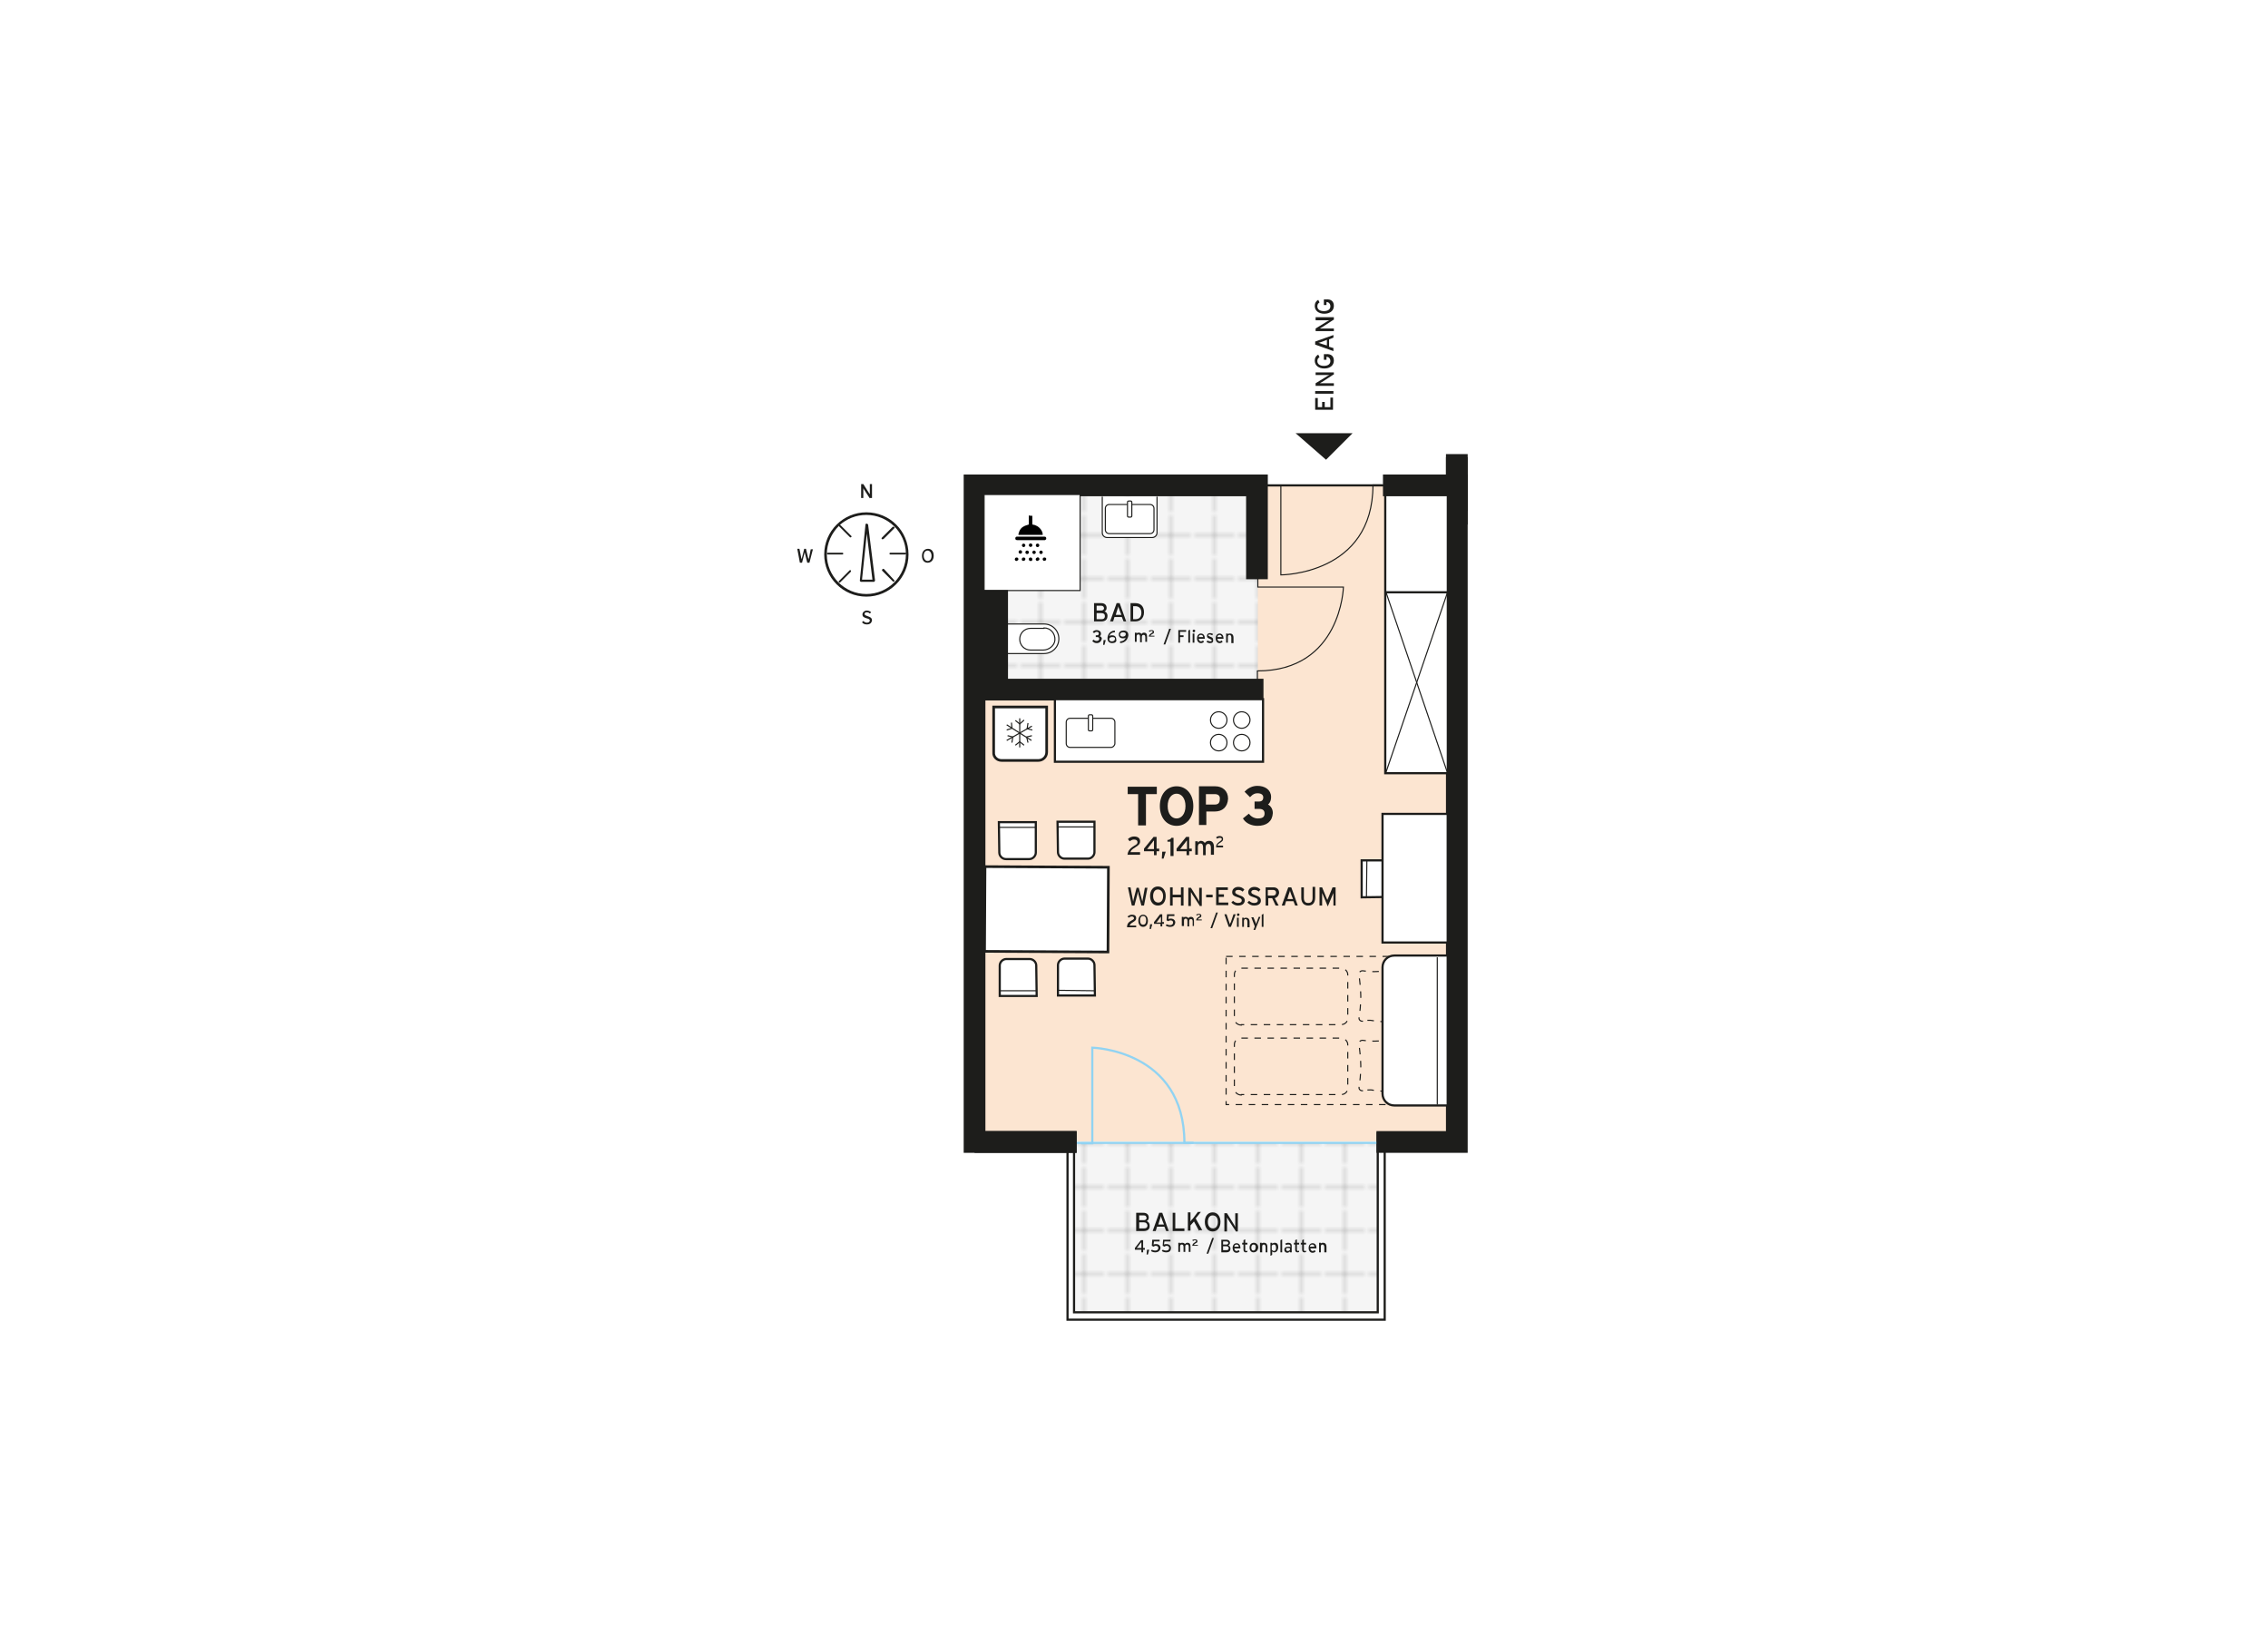 <?xml version="1.0" encoding="utf-8"?>
<!-- Generator: Adobe Illustrator 20.1.0, SVG Export Plug-In . SVG Version: 6.00 Build 0)  -->
<svg version="1.1" id="Ebene_1" xmlns="http://www.w3.org/2000/svg" xmlns:xlink="http://www.w3.org/1999/xlink" x="0px" y="0px"
	 viewBox="0 0 522 374" style="enable-background:new 0 0 522 374;" xml:space="preserve">
<style type="text/css">
	.st0{fill:none;}
	.st1{fill:none;stroke:#1D1D1B;stroke-width:0.1;stroke-miterlimit:10;}
	.st2{fill:#F5F5F5;}
	.st3{fill:url(#SVGID_1_);}
	.st4{fill:url(#SVGID_2_);}
	.st5{fill:#FCE5D1;}
	.st6{fill:none;stroke:#91D3F2;stroke-width:0.5;stroke-miterlimit:10;}
	.st7{fill:none;stroke:#1D1D1B;stroke-width:0.5;stroke-miterlimit:10;}
	.st8{fill:#1D1D1B;}
	.st9{fill:#FFFFFF;stroke:#1D1D1B;stroke-width:0.25;stroke-miterlimit:10;}
	.st10{fill:none;stroke:#1D1D1B;stroke-width:5;stroke-miterlimit:10;}
	.st11{fill:none;stroke:#1D1D1B;stroke-width:0.25;stroke-miterlimit:10;}
	.st12{fill:#FFFFFF;stroke:#1D1D1B;stroke-width:0.5;stroke-miterlimit:10;}
	.st13{fill:#1D1D1B;stroke:#1D1D1B;stroke-width:0.5;stroke-miterlimit:10;}
	.st14{fill:#FFFFFF;}
	.st15{fill:#FFFFFF;stroke:#1D1D1B;stroke-width:0.605;stroke-miterlimit:10;}
	.st16{fill:none;stroke:#1D1D1B;stroke-width:0.25;stroke-miterlimit:10;stroke-dasharray:1.5;}
</style>
<pattern  y="374" width="9.2" height="9.2" patternUnits="userSpaceOnUse" id="Neues_Musterfeld_2" viewBox="0 -9.2 9.2 9.2" style="overflow:visible;">
	<g>
		<rect y="-9.2" class="st0" width="9.2" height="9.2"/>
		<line class="st1" x1="0" y1="-4.6" x2="9.2" y2="-4.6"/>
		<line class="st1" x1="4.6" y1="0" x2="4.6" y2="-9.2"/>
	</g>
</pattern>
<g>
	<rect x="225.8" y="111.8" class="st2" width="67" height="46.5"/>
	<g>
		<pattern  id="SVGID_1_" xlink:href="#Neues_Musterfeld_2" patternTransform="matrix(1 0 0 1 -5 -5.333)">
		</pattern>
		<rect x="225.8" y="111.8" class="st3" width="67" height="46.5"/>
	</g>
</g>
<rect x="247.2" y="262.9" class="st2" width="69.8" height="39.1"/>
<pattern  id="SVGID_2_" xlink:href="#Neues_Musterfeld_2" patternTransform="matrix(1 0 0 1 -5 -5.333)">
</pattern>
<rect x="247.2" y="262.9" class="st4" width="69.8" height="39.1"/>
<polygon class="st5" points="224.3,161.8 227,158.3 289.5,158.7 289.5,111.7 334.8,111.7 333.8,262.8 317.7,262.7 226.2,262.7 
	224.5,258.5 "/>
<path class="st6" d="M248.8,263.1h2.6v-22c0,0,21.2,0.5,21.2,21.9h2.1"/>
<polyline class="st7" points="245.7,263.5 245.7,303.7 318.7,303.7 318.7,263.5 "/>
<polyline class="st7" points="247.2,262.9 247.2,302 317.1,302 317.1,260.6 "/>
<polyline class="st6" points="243.8,263 322.3,263 335.5,262.3 "/>
<g>
	<path class="st8" d="M263.2,283.3h-1.7v-4.2h1.7c0.7,0,1.2,0.4,1.2,1.1c0,0.4-0.2,0.7-0.5,0.8c0.3,0.1,0.7,0.4,0.7,1
		C264.7,282.9,264.1,283.3,263.2,283.3z M263.3,279.7h-1.1v1.1h1.1c0.4,0,0.6-0.3,0.6-0.5C263.8,279.9,263.7,279.7,263.3,279.7z
		 M263.3,281.3h-1.1v1.4h1.1c0.6,0,0.8-0.3,0.8-0.7C264,281.6,263.8,281.3,263.3,281.3z"/>
	<path class="st8" d="M268.4,283.3l-0.4-1h-1.7l-0.3,1h-0.7l1.5-4.2h0.7l1.5,4.2H268.4z M267.5,280.8c-0.1-0.3-0.3-0.8-0.3-1
		c0,0.2-0.2,0.7-0.3,1l-0.3,1h1.3L267.5,280.8z"/>
	<path class="st8" d="M269.9,283.3v-4.2h0.6v3.6h2.1v0.6H269.9z"/>
	<path class="st8" d="M276,283.3l-1.2-2.2l-0.8,0.9v1.2h-0.6v-4.2h0.6v1.4c0,0.2,0,0.6,0,0.7c0.1-0.1,0.3-0.5,0.5-0.6l1.2-1.6h0.7
		l-1.2,1.5l1.5,2.7H276z"/>
	<path class="st8" d="M279.1,283.4c-1.1,0-1.8-0.9-1.8-2.2c0-1.3,0.7-2.2,1.8-2.2c1.1,0,1.8,0.9,1.8,2.2
		C280.9,282.5,280.2,283.4,279.1,283.4z M279.1,279.7c-0.7,0-1.1,0.6-1.1,1.5c0,1,0.5,1.5,1.2,1.5c0.7,0,1.1-0.6,1.1-1.5
		C280.3,280.2,279.8,279.7,279.1,279.7z"/>
	<path class="st8" d="M284.4,283.3l-1.7-2.6c-0.1-0.2-0.2-0.4-0.3-0.5c0,0.2,0,0.7,0,1v2.2h-0.6v-4.2h0.6l1.6,2.6
		c0.1,0.2,0.3,0.5,0.3,0.6c0-0.2,0-0.8,0-1v-2.2h0.6v4.2H284.4z"/>
	<path class="st8" d="M263.1,287.6v0.6h-0.4v-0.6h-1.5v-0.4l1.4-1.8h0.5v1.8h0.4v0.4H263.1z M262.4,286.2l-0.5,0.7
		c-0.1,0.1-0.2,0.2-0.3,0.3c0.1,0,0.3,0,0.5,0h0.6v-0.8c0-0.2,0-0.4,0-0.5C262.6,285.9,262.5,286.1,262.4,286.2z"/>
	<path class="st8" d="M264.2,288.7h-0.3l0.1-1.1h0.5L264.2,288.7z"/>
	<path class="st8" d="M265.9,288.2c-0.4,0-0.7-0.1-1-0.3l0.2-0.3c0.2,0.1,0.5,0.2,0.8,0.2c0.4,0,0.7-0.2,0.7-0.6
		c0-0.3-0.2-0.5-0.6-0.5c-0.2,0-0.4,0.1-0.5,0.2l-0.4-0.2l0.1-1.4h1.7v0.4h-1.3l-0.1,0.7c0.2-0.1,0.4-0.1,0.6-0.1c0.6,0,1,0.4,1,0.9
		C267,287.9,266.5,288.2,265.9,288.2z"/>
	<path class="st8" d="M268.4,288.2c-0.4,0-0.7-0.1-1-0.3l0.2-0.3c0.2,0.1,0.5,0.2,0.8,0.2c0.4,0,0.7-0.2,0.7-0.6
		c0-0.3-0.2-0.5-0.6-0.5c-0.2,0-0.4,0.1-0.5,0.2l-0.4-0.2l0.1-1.4h1.7v0.4H268l-0.1,0.7c0.2-0.1,0.4-0.1,0.6-0.1c0.6,0,1,0.4,1,0.9
		C269.5,287.9,269.1,288.2,268.4,288.2z"/>
	<path class="st8" d="M273.6,288.2V287c0-0.4-0.1-0.6-0.4-0.6c-0.3,0-0.4,0.2-0.4,0.5v1.2h-0.4V287c0-0.4-0.1-0.6-0.4-0.6
		c-0.3,0-0.4,0.2-0.4,0.5v1.2h-0.4v-2.1h0.4v0.2c0.1-0.2,0.3-0.2,0.5-0.2c0.3,0,0.5,0.1,0.6,0.3c0.2-0.2,0.3-0.3,0.6-0.3
		c0.5,0,0.7,0.3,0.7,0.9v1.2H273.6z"/>
	<path class="st8" d="M274.4,286.8c0-0.5,0.3-0.7,0.6-0.9c0.2-0.1,0.3-0.2,0.3-0.3c0-0.1-0.1-0.2-0.3-0.2c-0.1,0-0.3,0.1-0.4,0.2
		l-0.2-0.2c0.1-0.1,0.4-0.2,0.6-0.2c0.3,0,0.6,0.1,0.6,0.4c0,0.3-0.1,0.4-0.4,0.5c-0.3,0.2-0.4,0.3-0.4,0.4h0.9v0.2H274.4z"/>
	<path class="st8" d="M278.1,288.5h-0.4l1.3-3.6h0.4L278.1,288.5z"/>
	<path class="st8" d="M282.2,288.2h-1.1v-2.9h1.2c0.5,0,0.8,0.3,0.8,0.7c0,0.3-0.2,0.5-0.4,0.6c0.2,0.1,0.5,0.3,0.5,0.7
		C283.2,287.9,282.9,288.2,282.2,288.2z M282.3,285.7h-0.8v0.7h0.8c0.3,0,0.4-0.2,0.4-0.4C282.7,285.9,282.6,285.7,282.3,285.7z
		 M282.3,286.8h-0.8v0.9h0.8c0.4,0,0.5-0.2,0.5-0.5C282.8,287,282.6,286.8,282.3,286.8z"/>
	<path class="st8" d="M285.5,287.3h-1.4c0,0.4,0.3,0.6,0.5,0.6c0.2,0,0.3-0.1,0.5-0.2l0.2,0.3c-0.2,0.2-0.4,0.3-0.7,0.3
		c-0.5,0-0.9-0.4-0.9-1.1c0-0.7,0.4-1.1,0.9-1.1c0.6,0,0.9,0.5,0.9,1.1C285.5,287.1,285.5,287.2,285.5,287.3z M284.6,286.4
		c-0.3,0-0.5,0.2-0.5,0.5h1C285.1,286.6,284.9,286.4,284.6,286.4z"/>
	<path class="st8" d="M287.1,288.1c-0.1,0.1-0.2,0.1-0.4,0.1c-0.3,0-0.5-0.2-0.5-0.6v-1.2h-0.3V286h0.3v-0.6l0.4-0.2v0.8h0.5v0.4
		h-0.5v1.2c0,0.2,0.1,0.3,0.2,0.3c0.1,0,0.2,0,0.3-0.1L287.1,288.1z"/>
	<path class="st8" d="M288.5,288.2c-0.5,0-0.9-0.4-0.9-1.1c0-0.7,0.4-1.1,1-1.1c0.5,0,1,0.4,1,1.1
		C289.5,287.8,289.1,288.2,288.5,288.2z M288.5,286.4c-0.3,0-0.5,0.3-0.5,0.7c0,0.5,0.2,0.7,0.5,0.7s0.5-0.3,0.5-0.7
		C289.1,286.7,288.9,286.4,288.5,286.4z"/>
	<path class="st8" d="M291.3,288.2V287c0-0.4-0.2-0.6-0.4-0.6c-0.3,0-0.4,0.2-0.4,0.5v1.3H290V286h0.4v0.2c0.1-0.2,0.3-0.2,0.5-0.2
		c0.5,0,0.8,0.3,0.8,1v1.2H291.3z"/>
	<path class="st8" d="M293.3,288.2c-0.2,0-0.4-0.1-0.5-0.2v0.8l-0.4,0.2V286h0.4v0.2c0.2-0.1,0.3-0.2,0.6-0.2c0.5,0,0.8,0.3,0.8,1.1
		C294.1,287.9,293.7,288.2,293.3,288.2z M293.2,286.4c-0.2,0-0.4,0.1-0.5,0.3v0.9c0.1,0.1,0.3,0.3,0.5,0.3c0.3,0,0.5-0.2,0.5-0.7
		C293.7,286.6,293.5,286.4,293.2,286.4z"/>
	<path class="st8" d="M294.7,288.2v-2.8l0.4-0.2v3H294.7z"/>
	<path class="st8" d="M296.9,288.2V288c-0.1,0.1-0.4,0.3-0.6,0.3c-0.3,0-0.7-0.2-0.7-0.7c0-0.5,0.4-0.7,0.9-0.7c0.2,0,0.4,0,0.5,0.1
		v-0.2c0-0.2-0.1-0.4-0.4-0.4c-0.2,0-0.4,0-0.6,0.1l-0.2-0.3c0.2-0.1,0.4-0.2,0.7-0.2c0.5,0,0.8,0.2,0.8,0.7v1.5H296.9z
		 M296.9,287.3c-0.1-0.1-0.3-0.1-0.5-0.1c-0.3,0-0.4,0.1-0.4,0.3c0,0.2,0.1,0.4,0.4,0.4c0.2,0,0.4-0.1,0.5-0.3V287.3z"/>
	<path class="st8" d="M299,288.1c-0.1,0.1-0.2,0.1-0.4,0.1c-0.3,0-0.5-0.2-0.5-0.6v-1.2h-0.3V286h0.3v-0.6l0.4-0.2v0.8h0.5v0.4h-0.5
		v1.2c0,0.2,0.1,0.3,0.2,0.3c0.1,0,0.2,0,0.3-0.1L299,288.1z"/>
	<path class="st8" d="M300.6,288.1c-0.1,0.1-0.2,0.1-0.4,0.1c-0.3,0-0.5-0.2-0.5-0.6v-1.2h-0.3V286h0.3v-0.6l0.4-0.2v0.8h0.5v0.4
		h-0.5v1.2c0,0.2,0.1,0.3,0.2,0.3c0.1,0,0.2,0,0.3-0.1L300.6,288.1z"/>
	<path class="st8" d="M303,287.3h-1.4c0,0.4,0.3,0.6,0.5,0.6c0.2,0,0.3-0.1,0.5-0.2l0.2,0.3c-0.2,0.2-0.4,0.3-0.7,0.3
		c-0.5,0-0.9-0.4-0.9-1.1c0-0.7,0.4-1.1,0.9-1.1c0.6,0,0.9,0.5,0.9,1.1C303,287.1,303,287.2,303,287.3z M302,286.4
		c-0.3,0-0.5,0.2-0.5,0.5h1C302.5,286.6,302.4,286.4,302,286.4z"/>
	<path class="st8" d="M304.8,288.2V287c0-0.4-0.2-0.6-0.4-0.6c-0.3,0-0.4,0.2-0.4,0.5v1.3h-0.4V286h0.4v0.2c0.1-0.2,0.3-0.2,0.5-0.2
		c0.5,0,0.8,0.3,0.8,1v1.2H304.8z"/>
</g>
<g>
	<path class="st9" d="M240.3,143.6h-8.5v6.8h8.5c1.9,0,3.4-1.5,3.4-3.4l0,0C243.7,145.1,242.2,143.6,240.3,143.6z"/>
	<path class="st9" d="M240.3,144.5c1.5,0,2.6,1.3,2.5,2.8c-0.1,1.3-1.4,2.3-2.7,2.3h-2.9c-1.4,0-2.5-1.1-2.5-2.5l0,0
		c0-1.4,1.1-2.5,2.5-2.5H240.3z"/>
</g>
<line class="st10" x1="335.3" y1="120.7" x2="335.3" y2="105.2"/>
<path class="st7" d="M289.3,111.7"/>
<path class="st11" d="M289.5,131.5v3.6h19.7c0,0-0.5,19.3-19.8,19.3v2.9"/>
<path class="st11" d="M292.2,111.8h2.6v20.5c0,0,21.2,0,21.2-20.7h2.1"/>
<g>
	<path class="st8" d="M263.3,208.4h-0.6l-0.7-2.7c0-0.1-0.1-0.5-0.1-0.6c0,0.1-0.1,0.4-0.1,0.6l-0.7,2.7h-0.6l-0.9-4.2h0.6l0.5,2.7
		c0,0.1,0.1,0.4,0.1,0.6c0-0.1,0.1-0.4,0.1-0.5l0.7-2.7h0.5l0.7,2.7c0,0.1,0.1,0.3,0.1,0.5c0-0.2,0.1-0.4,0.1-0.5l0.5-2.7h0.6
		L263.3,208.4z"/>
	<path class="st8" d="M266.5,208.4c-1.1,0-1.8-0.9-1.8-2.2c0-1.3,0.7-2.2,1.8-2.2c1.1,0,1.8,0.9,1.8,2.2
		C268.3,207.6,267.6,208.4,266.5,208.4z M266.5,204.7c-0.7,0-1.1,0.6-1.1,1.5c0,1,0.5,1.5,1.2,1.5c0.7,0,1.1-0.6,1.1-1.5
		C267.7,205.3,267.2,204.7,266.5,204.7z"/>
	<path class="st8" d="M271.8,208.4v-1.9h-1.9v1.9h-0.6v-4.2h0.6v1.7h1.9v-1.7h0.6v4.2H271.8z"/>
	<path class="st8" d="M276.1,208.4l-1.7-2.6c-0.1-0.2-0.2-0.4-0.3-0.5c0,0.2,0,0.7,0,1v2.2h-0.6v-4.2h0.6l1.6,2.6
		c0.1,0.2,0.3,0.5,0.3,0.6c0-0.2,0-0.8,0-1v-2.2h0.6v4.2H276.1z"/>
	<path class="st8" d="M277.6,206.5v-0.6h1.5v0.6H277.6z"/>
	<path class="st8" d="M279.9,208.4v-4.2h2.7v0.6h-2.1v1h1.2v0.6h-1.2v1.3h2.2v0.6H279.9z"/>
	<path class="st8" d="M284.9,208.4c-0.6,0-1.1-0.3-1.5-0.7l0.4-0.4c0.3,0.3,0.7,0.5,1.1,0.5c0.6,0,0.9-0.2,0.9-0.6
		c0-0.3-0.2-0.5-0.9-0.7c-0.9-0.3-1.3-0.5-1.3-1.2c0-0.7,0.6-1.2,1.4-1.2c0.6,0,1,0.2,1.4,0.6l-0.4,0.5c-0.3-0.3-0.6-0.4-1-0.4
		c-0.5,0-0.7,0.2-0.7,0.5c0,0.3,0.2,0.4,0.9,0.7c0.8,0.3,1.3,0.5,1.3,1.3C286.4,207.9,286,208.4,284.9,208.4z"/>
	<path class="st8" d="M288.6,208.4c-0.6,0-1.1-0.3-1.5-0.7l0.4-0.4c0.3,0.3,0.7,0.5,1.1,0.5c0.6,0,0.9-0.2,0.9-0.6
		c0-0.3-0.2-0.5-0.9-0.7c-0.9-0.3-1.3-0.5-1.3-1.2c0-0.7,0.6-1.2,1.4-1.2c0.6,0,1,0.2,1.4,0.6l-0.4,0.5c-0.3-0.3-0.6-0.4-1-0.4
		c-0.5,0-0.7,0.2-0.7,0.5c0,0.3,0.2,0.4,0.9,0.7c0.8,0.3,1.3,0.5,1.3,1.3C290.2,207.9,289.7,208.4,288.6,208.4z"/>
	<path class="st8" d="M293.4,206.7l0.9,1.7h-0.7l-0.8-1.7h-0.9v1.7h-0.6v-4.2h1.8c0.7,0,1.3,0.4,1.3,1.3
		C294.3,206.1,294,206.5,293.4,206.7z M293,204.8h-1.2v1.3h1.2c0.4,0,0.7-0.2,0.7-0.7C293.7,205,293.4,204.8,293,204.8z"/>
	<path class="st8" d="M298.1,208.4l-0.4-1H296l-0.3,1H295l1.5-4.2h0.7l1.5,4.2H298.1z M297.2,205.9c-0.1-0.3-0.3-0.8-0.3-1
		c0,0.2-0.2,0.7-0.3,1l-0.3,1h1.3L297.2,205.9z"/>
	<path class="st8" d="M301.1,208.4c-1,0-1.6-0.7-1.6-1.8v-2.4h0.6v2.4c0,0.8,0.3,1.2,1,1.2c0.7,0,1-0.4,1-1.2v-2.5h0.6v2.4
		C302.7,207.8,302.1,208.4,301.1,208.4z"/>
	<path class="st8" d="M306.9,208.4v-2.2c0-0.3,0-0.6,0-0.7c0,0.1-0.2,0.4-0.3,0.7l-1,2.4l-1-2.4c-0.1-0.2-0.2-0.5-0.3-0.7
		c0,0.1,0,0.5,0,0.7v2.2h-0.6v-4.2h0.6l0.9,2.2c0.1,0.2,0.2,0.5,0.3,0.7c0.1-0.2,0.2-0.5,0.3-0.7l0.9-2.2h0.7v4.2H306.9z"/>
	<path class="st8" d="M259.4,213.3c0-0.8,0.5-1.2,1.1-1.5c0.4-0.2,0.5-0.3,0.5-0.5c0-0.2-0.2-0.4-0.5-0.4c-0.2,0-0.5,0.1-0.7,0.3
		l-0.3-0.3c0.3-0.2,0.6-0.4,1-0.4c0.6,0,1,0.2,1,0.8c0,0.4-0.2,0.6-0.7,0.9c-0.5,0.3-0.7,0.5-0.8,0.8h1.5v0.4H259.4z"/>
	<path class="st8" d="M263.1,213.3c-0.7,0-1.1-0.6-1.1-1.4s0.4-1.4,1.1-1.4s1.1,0.6,1.1,1.4S263.8,213.3,263.1,213.3z M263.1,210.8
		c-0.5,0-0.7,0.4-0.7,1s0.2,1,0.7,1c0.5,0,0.7-0.4,0.7-1S263.6,210.8,263.1,210.8z"/>
	<path class="st8" d="M264.9,213.8h-0.3l0.1-1.1h0.5L264.9,213.8z"/>
	<path class="st8" d="M267.5,212.6v0.6h-0.4v-0.6h-1.5v-0.4l1.4-1.8h0.5v1.8h0.4v0.4H267.5z M266.9,211.3l-0.5,0.7
		c-0.1,0.1-0.2,0.2-0.3,0.3c0.1,0,0.3,0,0.5,0h0.6v-0.8c0-0.2,0-0.4,0-0.5C267.1,211,267,211.2,266.9,211.3z"/>
	<path class="st8" d="M269.3,213.3c-0.4,0-0.7-0.1-1-0.3l0.2-0.3c0.2,0.1,0.5,0.2,0.8,0.2c0.4,0,0.7-0.2,0.7-0.6
		c0-0.3-0.2-0.5-0.6-0.5c-0.2,0-0.4,0.1-0.5,0.2l-0.4-0.2l0.1-1.4h1.7v0.4h-1.3l-0.1,0.7c0.2-0.1,0.4-0.1,0.6-0.1c0.6,0,1,0.4,1,0.9
		C270.4,213,270,213.3,269.3,213.3z"/>
	<path class="st8" d="M274.5,213.3v-1.2c0-0.4-0.1-0.6-0.4-0.6c-0.3,0-0.4,0.2-0.4,0.5v1.2h-0.4v-1.2c0-0.4-0.1-0.6-0.4-0.6
		c-0.3,0-0.4,0.2-0.4,0.5v1.2H272v-2.1h0.4v0.2c0.1-0.2,0.3-0.2,0.5-0.2c0.3,0,0.5,0.1,0.6,0.3c0.2-0.2,0.3-0.3,0.6-0.3
		c0.5,0,0.7,0.3,0.7,0.9v1.2H274.5z"/>
	<path class="st8" d="M275.3,211.9c0-0.5,0.3-0.7,0.6-0.9c0.2-0.1,0.3-0.2,0.3-0.3c0-0.1-0.1-0.2-0.3-0.2c-0.1,0-0.3,0.1-0.4,0.2
		l-0.2-0.2c0.1-0.1,0.4-0.2,0.6-0.2c0.3,0,0.6,0.1,0.6,0.4c0,0.3-0.1,0.4-0.4,0.5c-0.3,0.2-0.4,0.3-0.4,0.4h0.9v0.2H275.3z"/>
	<path class="st8" d="M279,213.6h-0.4l1.3-3.6h0.4L279,213.6z"/>
	<path class="st8" d="M283.3,213.3h-0.5l-1-2.9h0.5l0.6,1.8c0.1,0.2,0.1,0.4,0.2,0.5c0-0.1,0.1-0.4,0.2-0.5l0.6-1.8h0.5L283.3,213.3
		z"/>
	<path class="st8" d="M285,210.8c-0.2,0-0.3-0.1-0.3-0.3c0-0.2,0.1-0.3,0.3-0.3c0.1,0,0.3,0.1,0.3,0.3
		C285.2,210.7,285.1,210.8,285,210.8z M284.7,213.3v-2.1h0.4v2.1H284.7z"/>
	<path class="st8" d="M287.1,213.3v-1.2c0-0.4-0.2-0.6-0.4-0.6c-0.3,0-0.4,0.2-0.4,0.5v1.3h-0.4v-2.1h0.4v0.2
		c0.1-0.2,0.3-0.2,0.5-0.2c0.5,0,0.8,0.3,0.8,1v1.2H287.1z"/>
	<path class="st8" d="M288.9,214h-0.4l0.3-0.8l-0.8-2.1h0.5l0.4,1c0.1,0.2,0.2,0.5,0.2,0.6c0-0.1,0.1-0.4,0.2-0.6l0.4-1.1h0.4
		L288.9,214z"/>
	<path class="st8" d="M290.4,213.3v-2.8l0.4-0.2v3H290.4z"/>
</g>
<polyline class="st10" points="247.8,262.8 224.3,262.8 224.3,111.7 289.3,111.7 289.3,133.3 "/>
<polyline class="st10" points="318.3,111.7 335.3,111.7 335.3,262.8 316.8,262.8 "/>
<line class="st10" x1="224.3" y1="262.8" x2="247.8" y2="262.8"/>
<line class="st10" x1="335.3" y1="117.6" x2="335.3" y2="104.5"/>
<polyline class="st7" points="335.5,262.3 335.5,111.7 290.3,111.7 "/>
<line class="st10" x1="224.3" y1="158.7" x2="290.8" y2="158.7"/>
<rect x="226.5" y="113.8" class="st9" width="22.1" height="22.1"/>
<rect x="242.8" y="160.9" class="st12" width="47.9" height="14.4"/>
<rect x="294" y="138.8" transform="matrix(4.490612e-11 1 -1 4.490612e-11 472.027 -180.056)" class="st12" width="64" height="14.4"/>
<g>
	<path class="st8" d="M253.5,143h-1.7v-4.2h1.7c0.7,0,1.2,0.4,1.2,1.1c0,0.4-0.2,0.7-0.5,0.8c0.3,0.1,0.7,0.4,0.7,1
		C254.9,142.6,254.4,143,253.5,143z M253.5,139.4h-1.1v1.1h1.1c0.4,0,0.6-0.3,0.6-0.5C254.1,139.7,253.9,139.4,253.5,139.4z
		 M253.5,141.1h-1.1v1.4h1.1c0.6,0,0.8-0.3,0.8-0.7C254.3,141.3,254,141.1,253.5,141.1z"/>
	<path class="st8" d="M258.6,143l-0.4-1h-1.7l-0.3,1h-0.7l1.5-4.2h0.7l1.5,4.2H258.6z M257.7,140.5c-0.1-0.3-0.3-0.8-0.3-1
		c0,0.2-0.2,0.7-0.3,1l-0.3,1h1.3L257.7,140.5z"/>
	<path class="st8" d="M261.3,143h-1.1v-4.2h1.1c1.1,0,2,0.6,2,2.1C263.3,142.4,262.3,143,261.3,143z M261.3,139.5h-0.5v3h0.5
		c1,0,1.4-0.6,1.4-1.5C262.7,140.1,262.2,139.5,261.3,139.5z"/>
	<path class="st8" d="M252.4,148c-0.4,0-0.8-0.2-1-0.5l0.3-0.3c0.2,0.2,0.4,0.3,0.7,0.3c0.4,0,0.6-0.2,0.6-0.5s-0.2-0.4-0.5-0.4
		h-0.3v-0.4h0.3c0.3,0,0.4-0.2,0.4-0.4c0-0.2-0.1-0.4-0.5-0.4c-0.2,0-0.4,0.1-0.6,0.3l-0.3-0.3c0.2-0.2,0.5-0.4,0.9-0.4
		c0.5,0,1,0.3,1,0.8c0,0.3-0.1,0.5-0.3,0.6c0.3,0.1,0.5,0.3,0.5,0.6C253.4,147.7,253,148,252.4,148z"/>
	<path class="st8" d="M254.2,148.4h-0.3l0.1-1.1h0.5L254.2,148.4z"/>
	<path class="st8" d="M256,148c-0.6,0-1.1-0.3-1.1-1.1c0-0.7,0.4-1.7,1.7-1.8v0.4c-0.6,0-1.1,0.3-1.3,0.9c0.2-0.2,0.4-0.2,0.7-0.2
		c0.5,0,0.9,0.3,0.9,0.9C257.1,147.7,256.6,148,256,148z M256,146.6c-0.4,0-0.7,0.2-0.7,0.5c0,0.3,0.2,0.5,0.6,0.5
		c0.4,0,0.7-0.2,0.7-0.5C256.7,146.7,256.4,146.6,256,146.6z"/>
	<path class="st8" d="M257.8,148v-0.4c0.6,0,1.1-0.3,1.3-0.9c-0.2,0.2-0.4,0.2-0.7,0.2c-0.5,0-0.9-0.3-0.9-0.9
		c0-0.6,0.5-0.9,1.1-0.9c0.6,0,1.1,0.3,1.1,1.1C259.6,146.9,259.2,147.9,257.8,148z M258.5,145.5c-0.4,0-0.7,0.2-0.7,0.5
		c0,0.3,0.2,0.5,0.6,0.5c0.4,0,0.7-0.2,0.7-0.5C259.2,145.7,258.9,145.5,258.5,145.5z"/>
	<path class="st8" d="M263.6,147.9v-1.2c0-0.4-0.1-0.6-0.4-0.6c-0.3,0-0.4,0.2-0.4,0.5v1.2h-0.4v-1.2c0-0.4-0.1-0.6-0.4-0.6
		c-0.3,0-0.4,0.2-0.4,0.5v1.2h-0.4v-2.1h0.4v0.2c0.1-0.2,0.3-0.2,0.5-0.2c0.3,0,0.5,0.1,0.6,0.3c0.2-0.2,0.3-0.3,0.6-0.3
		c0.5,0,0.7,0.3,0.7,0.9v1.2H263.6z"/>
	<path class="st8" d="M264.4,146.6c0-0.5,0.3-0.7,0.6-0.9c0.2-0.1,0.3-0.2,0.3-0.3c0-0.1-0.1-0.2-0.3-0.2c-0.1,0-0.3,0.1-0.4,0.2
		l-0.2-0.2c0.1-0.1,0.4-0.2,0.6-0.2c0.3,0,0.6,0.1,0.6,0.4c0,0.3-0.1,0.4-0.4,0.5c-0.3,0.2-0.4,0.3-0.4,0.4h0.9v0.2H264.4z"/>
	<path class="st8" d="M268.2,148.3h-0.4l1.3-3.6h0.4L268.2,148.3z"/>
	<path class="st8" d="M271.6,145.5v0.7h0.8v0.4h-0.8v1.3h-0.4v-2.9h1.8v0.4H271.6z"/>
	<path class="st8" d="M273.5,147.9v-2.8l0.4-0.2v3H273.5z"/>
	<path class="st8" d="M274.8,145.5c-0.2,0-0.3-0.1-0.3-0.3c0-0.2,0.1-0.3,0.3-0.3c0.1,0,0.3,0.1,0.3,0.3
		C275,145.4,274.9,145.5,274.8,145.5z M274.5,147.9v-2.1h0.4v2.1H274.5z"/>
	<path class="st8" d="M277.3,147h-1.4c0,0.4,0.3,0.6,0.5,0.6c0.2,0,0.3-0.1,0.5-0.2l0.2,0.3c-0.2,0.2-0.4,0.3-0.7,0.3
		c-0.5,0-0.9-0.4-0.9-1.1c0-0.7,0.4-1.1,0.9-1.1c0.6,0,0.9,0.5,0.9,1.1C277.3,146.9,277.3,147,277.3,147z M276.4,146.1
		c-0.3,0-0.5,0.2-0.5,0.5h1C276.9,146.4,276.8,146.1,276.4,146.1z"/>
	<path class="st8" d="M278.5,148c-0.3,0-0.6-0.1-0.8-0.3l0.2-0.3c0.2,0.1,0.4,0.2,0.6,0.2c0.3,0,0.4-0.1,0.4-0.2
		c0-0.2-0.2-0.2-0.5-0.4c-0.5-0.2-0.6-0.3-0.6-0.7c0-0.4,0.3-0.6,0.7-0.6c0.3,0,0.5,0.1,0.7,0.2l-0.2,0.3c-0.2-0.1-0.4-0.2-0.6-0.2
		s-0.3,0.1-0.3,0.2c0,0.1,0.1,0.2,0.4,0.3c0.5,0.2,0.7,0.3,0.7,0.7C279.3,147.8,279,148,278.5,148z"/>
	<path class="st8" d="M281.6,147h-1.4c0,0.4,0.3,0.6,0.5,0.6c0.2,0,0.3-0.1,0.5-0.2l0.2,0.3c-0.2,0.2-0.4,0.3-0.7,0.3
		c-0.5,0-0.9-0.4-0.9-1.1c0-0.7,0.4-1.1,0.9-1.1c0.6,0,0.9,0.5,0.9,1.1C281.6,146.9,281.6,147,281.6,147z M280.7,146.1
		c-0.3,0-0.5,0.2-0.5,0.5h1C281.2,146.4,281,146.1,280.7,146.1z"/>
	<path class="st8" d="M283.4,147.9v-1.2c0-0.4-0.2-0.6-0.4-0.6c-0.3,0-0.4,0.2-0.4,0.5v1.3h-0.4v-2.1h0.4v0.2
		c0.1-0.2,0.3-0.2,0.5-0.2c0.5,0,0.8,0.3,0.8,1v1.2H283.4z"/>
</g>
<g>
	<path class="st13" d="M263.5,182.5v7.2h-1.3v-7.2h-2.4v-1.2h6.2v1.2H263.5z"/>
	<path class="st13" d="M270.8,189.8c-2.1,0-3.6-1.7-3.6-4.3s1.5-4.3,3.6-4.3c2.1,0,3.6,1.7,3.6,4.3
		C274.4,188.1,272.9,189.8,270.8,189.8z M270.8,182.4c-1.3,0-2.3,1.2-2.3,3.1c0,1.9,1,3.1,2.3,3.1c1.3,0,2.3-1.2,2.3-3.1
		S272.1,182.4,270.8,182.4z"/>
	<path class="st13" d="M279.6,186.5h-2.2v3.1h-1.2v-8.4h3.5c1.5,0,2.7,0.9,2.7,2.6C282.3,185.6,281.2,186.5,279.6,186.5z
		 M279.6,182.5h-2.3v2.9h2.3c1,0,1.4-0.6,1.4-1.5C281.1,183,280.5,182.5,279.6,182.5z"/>
	<path class="st13" d="M289.4,189.8c-1.2,0-2.4-0.5-3-1.4l1-0.8c0.5,0.6,1.3,1,2.1,1c1.3,0,1.8-0.5,1.8-1.4c0-0.9-0.6-1.3-1.5-1.3
		H289v-1.2h0.8c0.8,0,1.2-0.5,1.2-1.2c0-0.5-0.3-1.2-1.6-1.2c-0.7,0-1.2,0.3-1.7,0.8l-0.9-0.9c0.7-0.7,1.6-1.1,2.6-1.1
		c1.6,0,2.9,0.8,2.9,2.3c0,1-0.4,1.5-1,1.8c0.8,0.2,1.4,0.9,1.4,1.9C292.6,188.9,291.4,189.8,289.4,189.8z"/>
	<path class="st8" d="M259.5,196.9c0-1.2,0.8-1.8,1.6-2.3c0.6-0.3,0.7-0.5,0.7-0.8c0-0.3-0.2-0.6-0.8-0.6c-0.4,0-0.7,0.2-1,0.4
		l-0.4-0.5c0.4-0.4,0.9-0.6,1.4-0.6c0.9,0,1.4,0.4,1.4,1.1c0,0.6-0.3,0.9-1.1,1.4c-0.8,0.5-1,0.7-1.1,1.1h2.2v0.6H259.5z"/>
	<path class="st8" d="M266.2,195.9v0.9h-0.6v-0.9h-2.3v-0.6l2.2-2.7h0.7v2.7h0.6v0.6H266.2z M265.2,193.9l-0.8,1
		c-0.1,0.2-0.3,0.4-0.4,0.5c0.1,0,0.5,0,0.7,0h0.9v-1.2c0-0.2,0-0.6,0-0.8C265.5,193.5,265.3,193.7,265.2,193.9z"/>
	<path class="st8" d="M267.8,197.6h-0.4l0.1-1.6h0.8L267.8,197.6z"/>
	<path class="st8" d="M269.4,196.9v-3.2h-0.7v-0.4c0.4,0,0.8-0.2,0.9-0.5h0.5v4.2H269.4z"/>
	<path class="st8" d="M273.7,195.9v0.9h-0.6v-0.9h-2.3v-0.6l2.2-2.7h0.7v2.7h0.6v0.6H273.7z M272.8,193.9l-0.8,1
		c-0.1,0.2-0.3,0.4-0.4,0.5c0.1,0,0.5,0,0.7,0h0.9v-1.2c0-0.2,0-0.6,0-0.8C273.1,193.5,272.9,193.7,272.8,193.9z"/>
	<path class="st8" d="M278.7,196.9v-1.8c0-0.6-0.2-0.9-0.6-0.9c-0.4,0-0.6,0.3-0.6,0.8v1.8h-0.6v-1.8c0-0.6-0.2-0.9-0.6-0.9
		c-0.4,0-0.6,0.3-0.6,0.8v1.8h-0.6v-3.1h0.6v0.3c0.2-0.2,0.4-0.4,0.7-0.4c0.4,0,0.7,0.2,0.9,0.5c0.2-0.3,0.5-0.5,1-0.5
		c0.7,0,1.1,0.5,1.1,1.4v1.8H278.7z"/>
	<path class="st8" d="M279.9,194.9c0-0.7,0.5-1,0.9-1.3c0.3-0.2,0.4-0.3,0.4-0.5c0-0.2-0.1-0.3-0.5-0.3c-0.2,0-0.4,0.1-0.6,0.2
		l-0.2-0.3c0.2-0.2,0.5-0.3,0.8-0.3c0.5,0,0.8,0.2,0.8,0.7c0,0.4-0.2,0.5-0.6,0.8c-0.5,0.3-0.6,0.4-0.7,0.7h1.3v0.4H279.9z"/>
</g>
<g>
	<path class="st11" d="M280.5,167.6c-1,0-1.9-0.8-1.9-1.9c0-1,0.8-1.9,1.9-1.9c1,0,1.9,0.8,1.9,1.9
		C282.4,166.7,281.6,167.6,280.5,167.6z"/>
	<path class="st11" d="M285.8,167.6c-1,0-1.9-0.8-1.9-1.9c0-1,0.8-1.9,1.9-1.9c1,0,1.9,0.8,1.9,1.9
		C287.7,166.7,286.8,167.6,285.8,167.6z"/>
	<path class="st11" d="M280.5,172.8c-1,0-1.9-0.8-1.9-1.9c0-1,0.8-1.9,1.9-1.9c1,0,1.9,0.8,1.9,1.9
		C282.4,172,281.6,172.8,280.5,172.8z"/>
	<path class="st11" d="M285.8,172.8c-1,0-1.9-0.8-1.9-1.9c0-1,0.8-1.9,1.9-1.9c1,0,1.9,0.8,1.9,1.9
		C287.7,172,286.8,172.8,285.8,172.8z"/>
</g>
<g>
	<path class="st11" d="M255.7,172h-9.4c-0.5,0-0.9-0.4-0.9-0.9v-4.9c0-0.5,0.4-0.9,0.9-0.9h9.4c0.5,0,0.9,0.4,0.9,0.9v4.9
		C256.6,171.5,256.2,172,255.7,172z"/>
	<g>
		<path class="st14" d="M251.5,167.9c0,0.2-0.1,0.3-0.3,0.3h-0.4c-0.2,0-0.3-0.1-0.3-0.3v-3.1c0-0.2,0.1-0.3,0.3-0.3h0.4
			c0.2,0,0.3,0.1,0.3,0.3V167.9z"/>
		<path class="st11" d="M251.5,167.9c0,0.2-0.1,0.3-0.3,0.3h-0.4c-0.2,0-0.3-0.1-0.3-0.3v-3.1c0-0.2,0.1-0.3,0.3-0.3h0.4
			c0.2,0,0.3,0.1,0.3,0.3V167.9z"/>
	</g>
</g>
<g>
	<path class="st9" d="M266.3,114.3v8.3c0,0.6-0.5,1.1-1.1,1.1h-10.4c-0.6,0-1.1-0.5-1.1-1.1v-8.3"/>
	<path class="st9" d="M264.7,122.8h-9.4c-0.5,0-0.9-0.4-0.9-0.9v-4.9c0-0.5,0.4-0.9,0.9-0.9h9.4c0.5,0,0.9,0.4,0.9,0.9v4.9
		C265.6,122.4,265.2,122.8,264.7,122.8z"/>
	<g>
		<path class="st14" d="M260.5,118.7c0,0.2-0.1,0.3-0.3,0.3h-0.4c-0.2,0-0.3-0.1-0.3-0.3v-3.1c0-0.2,0.1-0.3,0.3-0.3h0.4
			c0.2,0,0.3,0.1,0.3,0.3V118.7z"/>
		<path class="st11" d="M260.5,118.7c0,0.2-0.1,0.3-0.3,0.3h-0.4c-0.2,0-0.3-0.1-0.3-0.3v-3.1c0-0.2,0.1-0.3,0.3-0.3h0.4
			c0.2,0,0.3,0.1,0.3,0.3V118.7z"/>
	</g>
</g>
<g>
	<g>
		<path class="st12" d="M238.6,229.2l-8.5,0l0-7c0-0.8,0.7-1.5,1.5-1.5l5.4,0c0.8,0,1.5,0.7,1.5,1.5L238.6,229.2z"/>
		<line class="st11" x1="238.6" y1="228" x2="230.1" y2="228"/>
	</g>
	<g>
		<path class="st12" d="M252,229.1l-8.5,0l0-7c0-0.8,0.7-1.5,1.5-1.5l5.4,0c0.8,0,1.5,0.7,1.5,1.5L252,229.1z"/>
		<line class="st11" x1="252" y1="228" x2="243.6" y2="227.9"/>
	</g>
	<g>
		<path class="st12" d="M243.4,189.1l8.5,0l0,7c0,0.8-0.7,1.5-1.5,1.5l-5.4,0c-0.8,0-1.5-0.7-1.5-1.5L243.4,189.1z"/>
		<line class="st11" x1="243.4" y1="190.3" x2="251.8" y2="190.3"/>
	</g>
	<g>
		<path class="st12" d="M229.9,189.2l8.5,0l0,7c0,0.8-0.7,1.5-1.5,1.5l-5.4,0c-0.8,0-1.5-0.7-1.5-1.5L229.9,189.2z"/>
		<line class="st11" x1="229.9" y1="190.4" x2="238.4" y2="190.4"/>
	</g>
	
		<rect x="231" y="195.1" transform="matrix(5.192860e-03 -1 1 5.192860e-03 30.309 448.92)" class="st15" width="19.5" height="28.4"/>
</g>
<g>
	<g>
		<polygon class="st16" points="282.2,220.1 321,220.1 321,254.2 282.2,254.2 		"/>
		<g>
			<path class="st16" d="M313.7,235c-0.5,0.1-1-0.3-0.9-0.8c0.2-1.2,0.4-3.2,0.4-4.9c0-1.8-0.3-3.8-0.4-5c-0.1-0.5,0.3-0.9,0.8-0.9
				c0.7,0.1,1.6,0.2,2.7,0.2c0.9,0,1.8-0.1,2.4-0.1c0.5-0.1,0.9,0.4,0.8,0.9c-0.2,1.2-0.5,3.1-0.5,5.1c0,1.8,0.2,3.6,0.4,4.8
				c0.1,0.5-0.4,1-0.9,0.9c-0.6-0.1-1.5-0.3-2.4-0.3C315.2,234.7,314.3,234.8,313.7,235z"/>
			<path class="st16" d="M285.7,235.9c-0.9,0-1.6-0.7-1.6-1.5v-5.1v-5c0-0.9,0.7-1.5,1.6-1.5h11.4h11.5c0.9,0,1.6,0.7,1.6,1.5v4.8
				v5.2c0,0.9-0.7,1.5-1.6,1.5h-11.5H285.7z"/>
		</g>
		<g>
			<path class="st16" d="M313.7,251c-0.5,0.1-1-0.3-0.9-0.8c0.2-1.2,0.4-3.2,0.4-4.9c0-1.8-0.3-3.8-0.4-5c-0.1-0.5,0.3-0.9,0.8-0.9
				c0.7,0.1,1.6,0.2,2.7,0.2c0.9,0,1.8-0.1,2.4-0.1c0.5-0.1,0.9,0.4,0.8,0.9c-0.2,1.2-0.5,3.1-0.5,5.1c0,1.8,0.2,3.6,0.4,4.8
				c0.1,0.5-0.4,1-0.9,0.9c-0.6-0.1-1.5-0.3-2.4-0.3C315.2,250.7,314.3,250.9,313.7,251z"/>
			<path class="st16" d="M285.7,252c-0.9,0-1.6-0.7-1.6-1.5v-5.1v-5c0-0.9,0.7-1.5,1.6-1.5h11.4h11.5c0.9,0,1.6,0.7,1.6,1.5v4.8v5.2
				c0,0.9-0.7,1.5-1.6,1.5h-11.5H285.7z"/>
		</g>
	</g>
</g>
<g>
	<path class="st15" d="M230.5,175h8.5c1,0,1.9-0.8,1.9-1.9v-10.4h-12.2v10.4C228.6,174.2,229.5,175,230.5,175z"/>
	<g>
		<line class="st11" x1="231.7" y1="166.8" x2="237.4" y2="170.4"/>
		<line class="st11" x1="234.7" y1="165.3" x2="234.7" y2="172"/>
		<line class="st11" x1="231.7" y1="170.4" x2="237.5" y2="167.1"/>
		<line class="st11" x1="231.7" y1="168" x2="232.9" y2="167.6"/>
		<line class="st11" x1="232.8" y1="166.3" x2="232.9" y2="167.6"/>
		<polyline class="st11" points="233.7,165.8 234.7,166.6 235.7,165.7 		"/>
		<polyline class="st11" points="236.6,166.4 236.4,167.7 237.6,168 		"/>
		<polyline class="st11" points="237.5,169.3 236.3,169.6 236.6,170.9 		"/>
		<polyline class="st11" points="235.7,171.5 234.7,170.7 233.7,171.5 		"/>
		<polyline class="st11" points="232.9,170.9 233.1,169.6 231.9,169.3 		"/>
	</g>
</g>
<g>
	<polygon class="st8" points="311.3,99.7 298.2,99.7 305.2,105.8 	"/>
	<g>
		<g>
			<path class="st8" d="M306.9,94.3h-4.2v-2.7h0.6v2.1h1v-1.2h0.6v1.2h1.3v-2.2h0.6V94.3z"/>
			<path class="st8" d="M306.9,90.6h-4.2v-0.6h4.2V90.6z"/>
			<path class="st8" d="M306.9,86.2l-2.6,1.7c-0.2,0.1-0.4,0.2-0.5,0.3c0.2,0,0.7,0,1,0h2.2v0.6h-4.2v-0.6l2.6-1.6
				c0.2-0.1,0.5-0.3,0.6-0.3c-0.2,0-0.8,0-1,0h-2.2v-0.6h4.2V86.2z"/>
			<path class="st8" d="M307,83c0,1.1-0.9,1.8-2.2,1.8c-1.3,0-2.2-0.7-2.2-1.8c0-0.7,0.3-1.1,0.8-1.4l0.3,0.6
				c-0.3,0.2-0.5,0.4-0.5,0.9c0,0.7,0.6,1.1,1.5,1.1c0.9,0,1.5-0.4,1.5-1.1c0-0.7-0.5-1-0.9-1h0v0.7h-0.6v-1.3h0.5
				C306.4,81.4,307,82,307,83z"/>
			<path class="st8" d="M306.9,77.7l-1,0.4v1.7l1,0.3v0.7l-4.2-1.5v-0.7l4.2-1.5V77.7z M304.4,78.6c-0.3,0.1-0.8,0.3-1,0.3
				c0.2,0,0.7,0.2,1,0.3l1,0.3v-1.3L304.4,78.6z"/>
			<path class="st8" d="M306.9,73.6l-2.6,1.7c-0.2,0.1-0.4,0.2-0.5,0.3c0.2,0,0.7,0,1,0h2.2v0.6h-4.2v-0.6l2.6-1.6
				c0.2-0.1,0.5-0.3,0.6-0.3c-0.2,0-0.8,0-1,0h-2.2V73h4.2V73.6z"/>
			<path class="st8" d="M307,70.4c0,1.1-0.9,1.8-2.2,1.8c-1.3,0-2.2-0.7-2.2-1.8c0-0.7,0.3-1.1,0.8-1.4l0.3,0.6
				c-0.3,0.2-0.5,0.4-0.5,0.9c0,0.7,0.6,1.1,1.5,1.1c0.9,0,1.5-0.4,1.5-1.1c0-0.7-0.5-1-0.9-1h0v0.7h-0.6v-1.3h0.5
				C306.4,68.8,307,69.4,307,70.4z"/>
		</g>
	</g>
</g>
<g>
	<path d="M237.6,118.7C237.6,118.7,237.6,118.7,237.6,118.7c0,0.7,0,1.3,0,2c0,0,0,0,0,0c0.8,0.1,1.5,0.5,2,1.2
		c0.2,0.3,0.4,0.7,0.4,1.2c-1.9,0-3.7,0-5.6,0c0-0.2,0-0.3,0.1-0.5c0.2-0.8,0.7-1.3,1.4-1.6c0.3-0.1,0.6-0.2,0.9-0.3c0,0,0,0,0,0
		c0,0,0,0,0-0.1c0-0.6,0-1.3,0-1.9c0,0,0,0,0-0.1C237,118.7,237.3,118.7,237.6,118.7z"/>
	<path d="M233.9,129.1C233.9,129.1,233.9,129,233.9,129.1c-0.3-0.1-0.4-0.3-0.3-0.5c0-0.2,0.2-0.3,0.4-0.3c0.2,0,0.3,0.1,0.4,0.3
		c0,0.2-0.1,0.4-0.2,0.4c0,0,0,0-0.1,0C234,129.1,234,129.1,233.9,129.1z"/>
	<path d="M240.3,129.1C240.3,129.1,240.2,129,240.3,129.1c-0.2-0.1-0.4-0.3-0.3-0.5c0-0.2,0.2-0.3,0.4-0.3c0.2,0,0.4,0.1,0.4,0.3
		c0,0.2-0.1,0.4-0.2,0.4c0,0,0,0-0.1,0C240.4,129.1,240.3,129.1,240.3,129.1z"/>
	<path d="M235.5,129.1C235.5,129.1,235.5,129,235.5,129.1c-0.3-0.1-0.4-0.3-0.3-0.5c0-0.2,0.2-0.3,0.4-0.3c0.2,0,0.4,0.1,0.4,0.3
		c0,0.2-0.1,0.4-0.2,0.4c0,0,0,0-0.1,0C235.6,129.1,235.6,129.1,235.5,129.1z"/>
	<path d="M238.7,129.1c-0.1-0.1-0.3-0.1-0.3-0.3c-0.1-0.2,0.1-0.4,0.3-0.5c0.2-0.1,0.4,0,0.5,0.2c0.1,0.2,0,0.4-0.2,0.5
		c0,0-0.1,0-0.1,0C238.8,129.1,238.7,129.1,238.7,129.1z"/>
	<path d="M237.1,129.1C237.1,129,237.1,129,237.1,129.1c-0.3-0.1-0.3-0.3-0.3-0.5c0-0.2,0.2-0.3,0.4-0.3s0.3,0.1,0.4,0.3
		c0,0.2,0,0.4-0.2,0.5c0,0,0,0-0.1,0C237.2,129.1,237.2,129.1,237.1,129.1z"/>
	<path d="M237.2,123.5c1,0,2.1,0,3.1,0c0.1,0,0.3,0,0.4,0.1c0.1,0.1,0.1,0.2,0.1,0.4c0,0.1-0.1,0.2-0.3,0.3c0,0-0.1,0-0.2,0
		c-2.1,0-4.1,0-6.2,0c-0.2,0-0.4-0.1-0.4-0.3c-0.1-0.2,0.1-0.5,0.3-0.5c0.1,0,0.1,0,0.2,0C235.1,123.5,236.2,123.5,237.2,123.5z"/>
	<ellipse transform="matrix(1 -5.887170e-03 5.887170e-03 1 -0.744 1.394)" cx="236.4" cy="127.1" rx="0.4" ry="0.4"/>
	<path d="M238,127.5c-0.2,0-0.4-0.2-0.4-0.4c0-0.2,0.2-0.4,0.4-0.4c0.2,0,0.4,0.2,0.4,0.4C238.4,127.3,238.2,127.5,238,127.5z"/>
	<path d="M235.6,125.9c-0.2,0-0.4-0.2-0.4-0.4c0-0.2,0.2-0.4,0.4-0.4c0.2,0,0.4,0.2,0.4,0.4C236,125.7,235.8,125.9,235.6,125.9z"/>
	<ellipse transform="matrix(1 -3.114610e-03 3.114610e-03 1 -0.39 0.744)" cx="238.8" cy="125.5" rx="0.4" ry="0.4"/>
	
		<ellipse transform="matrix(1.879420e-02 -1 1 1.879420e-02 103.33 359.434)" cx="234.8" cy="127.1" rx="0.4" ry="0.4"/>
	<path d="M239.6,127.5c-0.2,0-0.4-0.2-0.4-0.4c0-0.2,0.2-0.4,0.4-0.4c0.2,0,0.4,0.2,0.4,0.4C240,127.3,239.8,127.5,239.6,127.5z"/>
	<ellipse transform="matrix(2.386237e-03 -1 1 2.386237e-03 111.14 362.363)" cx="237.2" cy="125.5" rx="0.4" ry="0.4"/>
</g>
<line class="st7" x1="319" y1="136.3" x2="335.3" y2="136.3"/>
<line class="st11" x1="319" y1="136.3" x2="333.2" y2="178"/>
<line class="st11" x1="318.9" y1="178" x2="333.2" y2="136.2"/>
<path class="st12" d="M333.2,254.4h-12.3c-1.5,0-2.7-1.2-2.7-2.7v-29.1c0-1.5,1.2-2.7,2.7-2.7h12.3V254.4z"/>
<line class="st11" x1="330.8" y1="220.3" x2="330.8" y2="254.2"/>
<g>
	<path class="st12" d="M313.4,206.5l0-8.5l7,0c0.8,0,1.5,0.7,1.5,1.5l0,5.4c0,0.8-0.7,1.5-1.5,1.5L313.4,206.5z"/>
	<line class="st11" x1="314.5" y1="206.5" x2="314.6" y2="198"/>
</g>
<rect x="318.2" y="187.3" class="st12" width="15" height="29.6"/>
<polyline class="st8" points="232,135.8 225.5,135.8 225.5,157.5 232,157.3 232,135.8 "/>
<g>
	<path class="st8" d="M199.4,117.9c-5.3,0-9.7,4.3-9.7,9.7c0,5.3,4.3,9.7,9.7,9.7c5.3,0,9.7-4.3,9.7-9.7
		C209.1,122.2,204.8,117.9,199.4,117.9L199.4,117.9z M199.4,136.7c-5,0-9.1-4.1-9.1-9.1c0-2.6,1.1-4.9,2.8-6.6c0,0.1,0,0.1,0.1,0.2
		l2.4,2.4c0.1,0.1,0.2,0.1,0.3,0c0,0,0.1-0.1,0.1-0.1c0-0.1,0-0.1-0.1-0.2l-2.4-2.4c0,0-0.1-0.1-0.2-0.1c0,0,0,0,0,0
		c1.6-1.4,3.7-2.3,6.1-2.3c4.9,0,9,3.9,9.1,8.8c0-0.1-0.1-0.1-0.2-0.1l-3.4,0c-0.1,0-0.2,0.1-0.2,0.2c0,0.1,0.1,0.2,0.2,0.2h3.4
		c0.1,0,0.1-0.1,0.2-0.1c0,0,0,0.1,0,0.1C208.5,132.6,204.4,136.7,199.4,136.7L199.4,136.7z M199.4,136.7"/>
	<g>
		<path class="st8" d="M200.2,114.7l-1.3-2c-0.1-0.1-0.2-0.3-0.2-0.4c0,0.1,0,0.6,0,0.7v1.6h-0.5v-3.2h0.5l1.2,1.9
			c0.1,0.1,0.2,0.4,0.3,0.4c0-0.1,0-0.6,0-0.7v-1.6h0.5v3.2H200.2z"/>
	</g>
	<g>
		<path class="st8" d="M213.5,129.5c-0.8,0-1.3-0.6-1.3-1.6c0-1,0.6-1.6,1.4-1.6c0.8,0,1.3,0.6,1.3,1.6
			C214.9,128.9,214.3,129.5,213.5,129.5z M213.5,126.7c-0.5,0-0.9,0.4-0.9,1.2c0,0.7,0.4,1.2,0.9,1.2c0.5,0,0.9-0.4,0.9-1.2
			C214.4,127.2,214,126.7,213.5,126.7z"/>
	</g>
	<path class="st8" d="M194.1,127.4c0-0.1-0.1-0.2-0.2-0.2h-3.4c-0.1,0-0.2,0.1-0.2,0.2c0,0.1,0.1,0.2,0.2,0.2h3.4
		C194,127.6,194.1,127.5,194.1,127.4L194.1,127.4z M194.1,127.4"/>
	<path class="st8" d="M203.4,124l2.4-2.4c0,0,0.1-0.1,0.1-0.2c0-0.1,0-0.1-0.1-0.1c0,0-0.1-0.1-0.2-0.1c-0.1,0-0.1,0-0.2,0.1
		l-2.4,2.4c0,0-0.1,0.1-0.1,0.2s0,0.1,0.1,0.2C203.2,124.1,203.3,124.1,203.4,124L203.4,124z M203.4,124"/>
	<path class="st8" d="M203.5,131c0,0-0.1-0.1-0.2-0.1c-0.1,0-0.1,0-0.2,0.1c0,0-0.1,0.1-0.1,0.2c0,0.1,0,0.1,0.1,0.2l2.4,2.4
		c0.1,0.1,0.2,0.1,0.3,0c0.1-0.1,0.1-0.2,0-0.3L203.5,131z M203.5,131"/>
	<path class="st8" d="M195.7,131.2c-0.1,0-0.1,0-0.2,0.1l-2.4,2.4c-0.1,0.1-0.1,0.2,0,0.3c0.1,0.1,0.2,0.1,0.3,0l2.4-2.4
		c0.1-0.1,0.1-0.2,0-0.3C195.8,131.2,195.8,131.2,195.7,131.2L195.7,131.2z M195.7,131.2"/>
	<path class="st8" d="M199.4,120.5L199.4,120.5c-0.1,0-0.2,0.1-0.2,0.2l-1.3,12.9c0,0.1,0,0.1,0.1,0.2c0,0,0.1,0.1,0.2,0.1h2.9
		c0.1,0,0.1,0,0.2-0.1c0-0.1,0.1-0.1,0.1-0.2l-1.6-12.9C199.6,120.5,199.5,120.5,199.4,120.5L199.4,120.5z M198.4,133.4l1.1-10.6
		l1.3,10.6H198.4z M198.4,133.4"/>
	<g>
		<path class="st8" d="M199.5,143.7c-0.5,0-0.9-0.2-1.1-0.5l0.3-0.3c0.2,0.2,0.5,0.4,0.8,0.4c0.4,0,0.7-0.2,0.7-0.5
			c0-0.2-0.2-0.4-0.7-0.5c-0.7-0.2-1-0.4-1-0.9c0-0.5,0.5-0.9,1-0.9c0.4,0,0.8,0.2,1,0.4l-0.3,0.3c-0.2-0.2-0.4-0.3-0.7-0.3
			c-0.4,0-0.5,0.2-0.5,0.4c0,0.2,0.1,0.3,0.7,0.5c0.6,0.2,1,0.4,1,1C200.6,143.3,200.3,143.7,199.5,143.7z"/>
	</g>
	<g>
		<path class="st8" d="M186.3,129.5h-0.5l-0.5-2c0-0.1-0.1-0.3-0.1-0.4c0,0.1-0.1,0.3-0.1,0.4l-0.5,2h-0.5l-0.6-3.2h0.5l0.4,2
			c0,0.1,0.1,0.3,0.1,0.4c0-0.1,0.1-0.3,0.1-0.4l0.5-2h0.4l0.5,2.1c0,0.1,0.1,0.3,0.1,0.4c0-0.1,0-0.3,0.1-0.4l0.4-2h0.5
			L186.3,129.5z"/>
	</g>
</g>
</svg>
